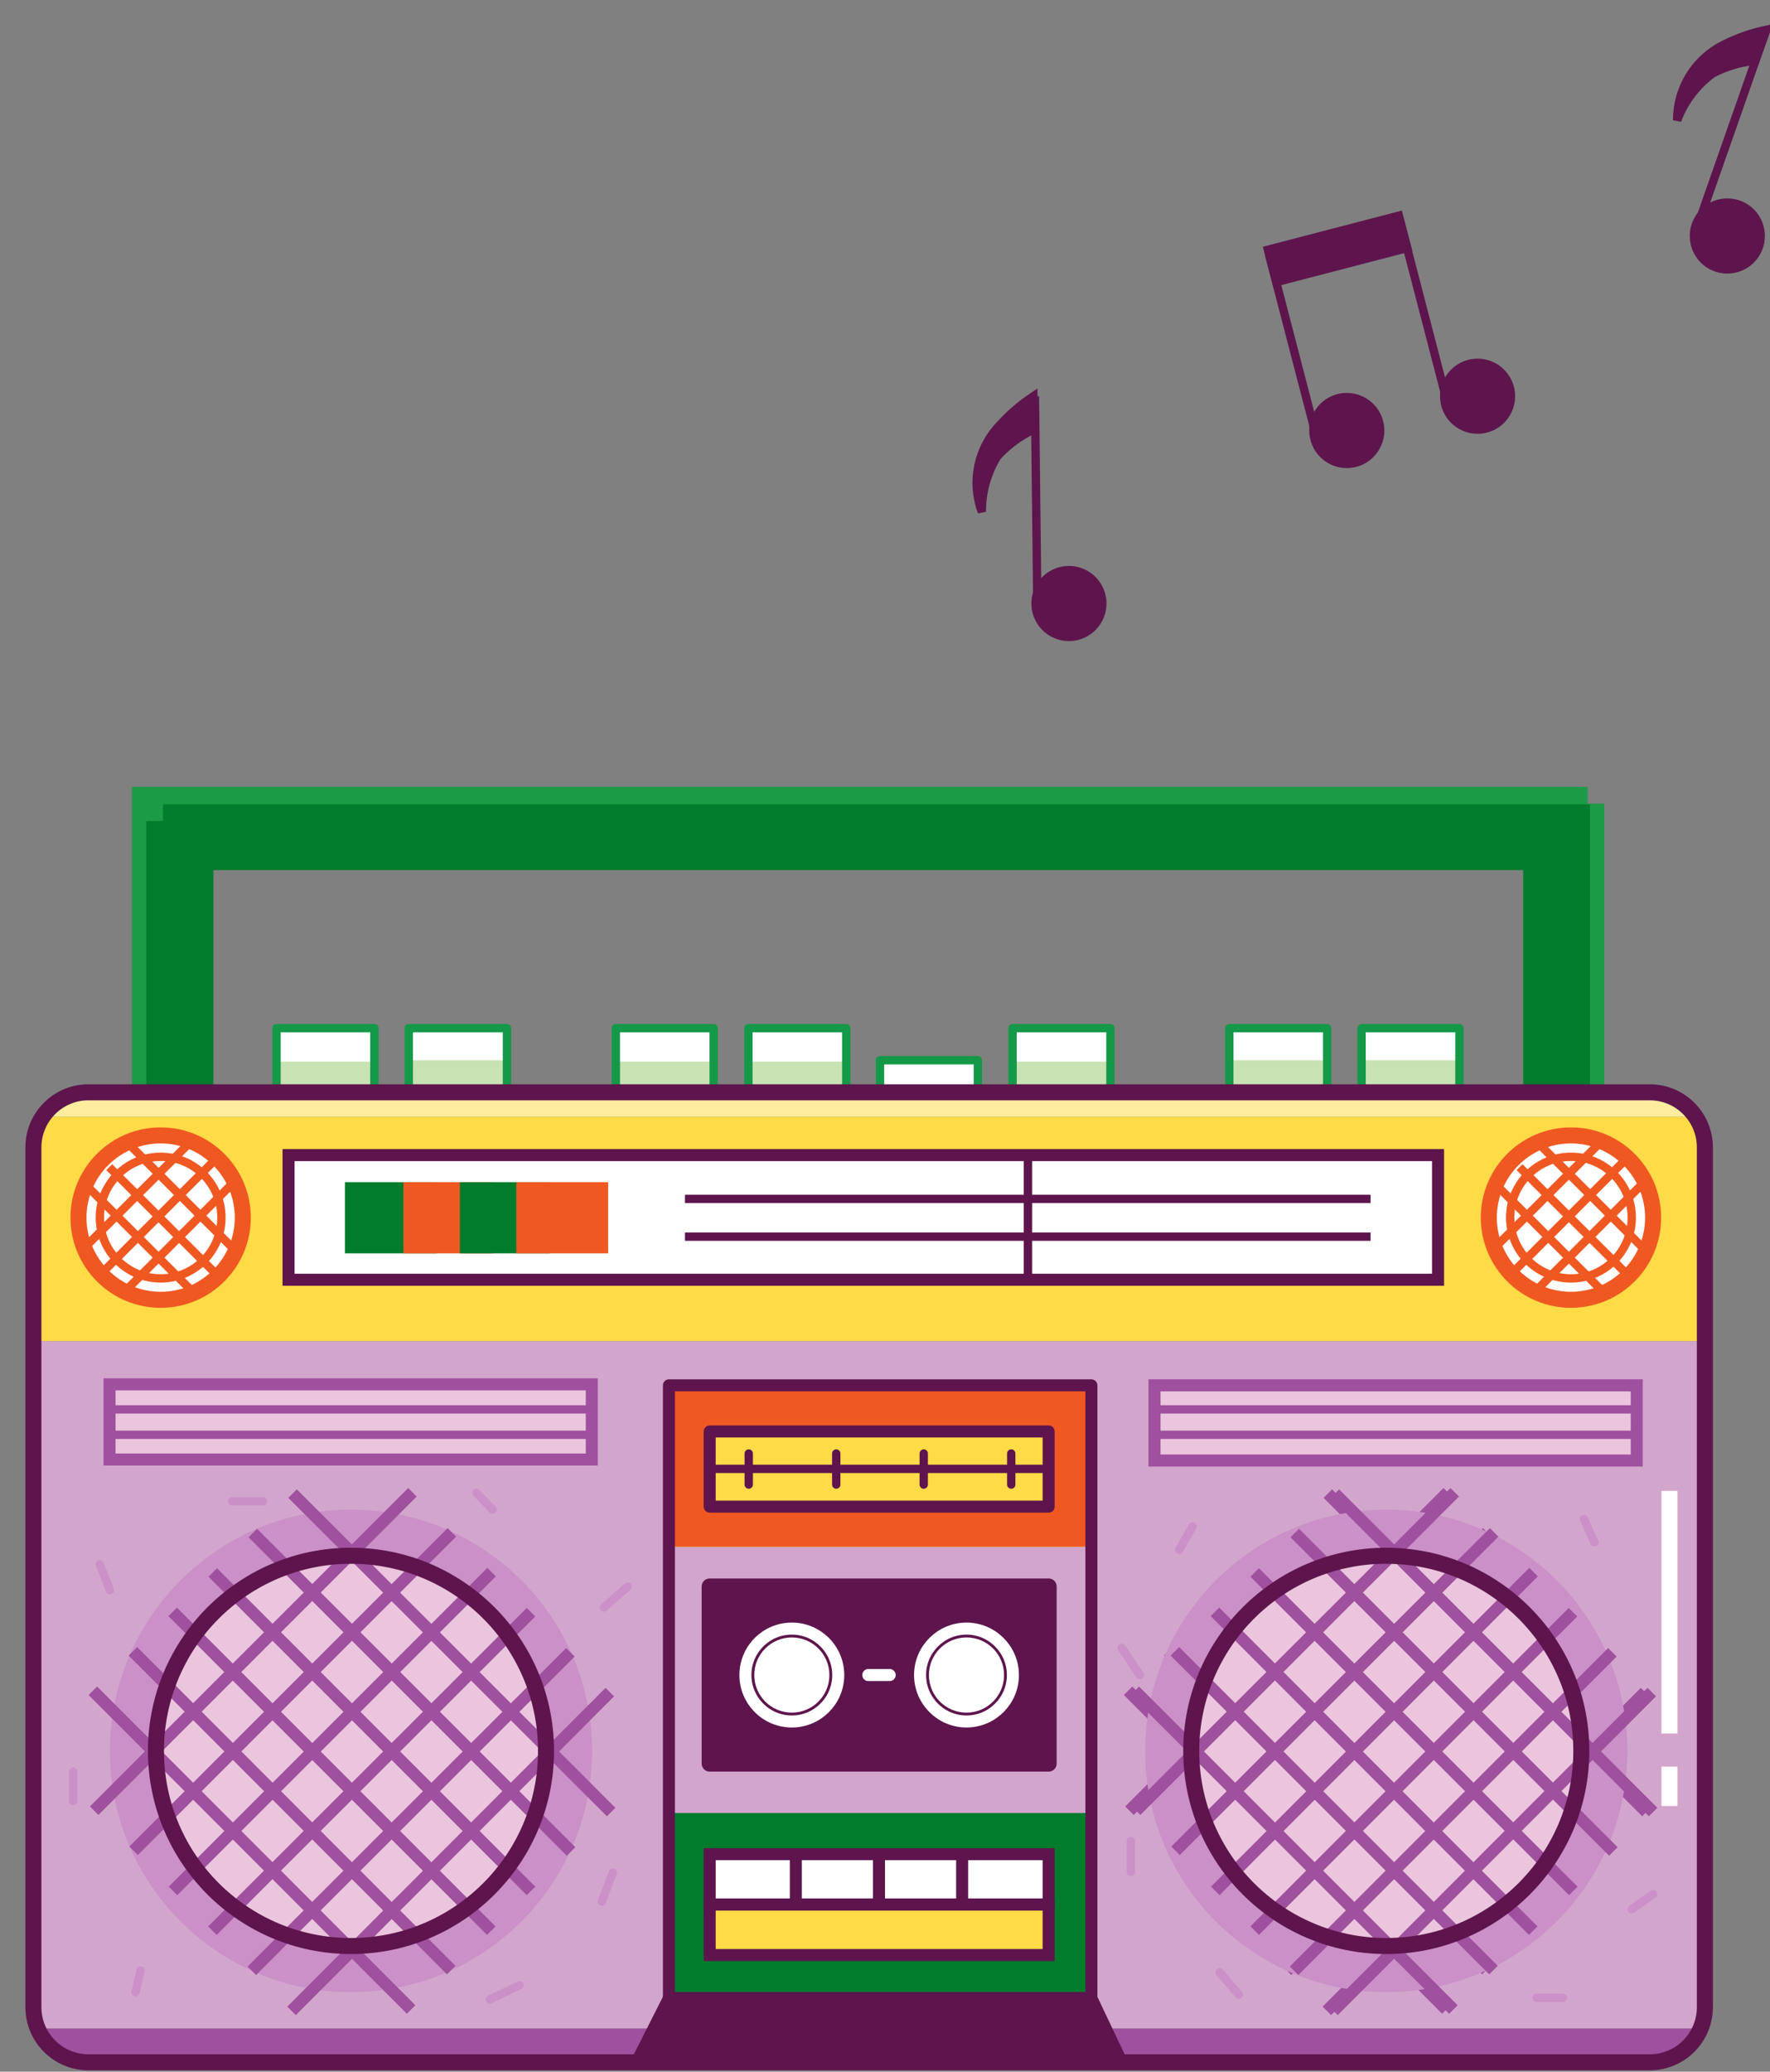 <svg version="1.1" width="106" height="124" viewBox="-1 -1 106 124" xmlns="http://www.w3.org/2000/svg" xmlns:xlink="http://www.w3.org/1999/xlink">
  <rect x="-1" y="-1" width="106" height="124" fill="#808080" stroke="none"/>
  <!-- Exported by Scratch - http://scratch.mit.edu/ -->
  <g id="ID0.4767421088181436" transform="matrix(1, 0, 0, 1, 0.5, -0.25)">
    <g id="Page-1">
      <g id="MediaLab_Sprites_Room_Radio-02">
        <g id="MediaLab_Sprites_Room_Radio-01">
          <g id="Handle">
            <path id="Shape" fill="#1C9B47" stroke="#1C9B47" stroke-width="2" d="M 87.080 0.100 L 0.900 0.100 L 0.900 17.380 L 1.760 17.380 L 1.760 1.140 L 86.220 1.140 L 86.220 17.380 L 87.080 17.380 L 87.080 0.100 " transform="matrix(1, 0, 0, 1, 6.5, 47.25)"/>
            <path id="Shape" fill="#007C2C" stroke="#007C2C" stroke-width="2" d="M 1.760 1.140 L 1.760 17.380 L 3.780 17.380 L 3.780 3.080 L 84.220 3.080 L 84.220 17.380 L 86.220 17.380 L 86.220 1.140 L 1.760 1.140 " transform="matrix(1, 0, 0, 1, 6.5, 47.25)"/>
          </g>
          <g id="Background-Colors">
            <path id="Shape" fill="#FFDB48" stroke="none" stroke-width="1" d="M 2.460 2.840 C 2.090 3.382 1.895 4.024 1.900 4.680 L 1.900 16.280 L 102.100 16.280 L 102.100 4.680 C 102.105 4.024 101.910 3.382 101.540 2.840 L 2.460 2.840 Z " transform="matrix(1, 0, 0, 1, -1.5, 63.25)"/>
            <path id="Shape" fill="#FFED9F" stroke="none" stroke-width="1" d="M 98.800 1.380 L 5.200 1.380 C 4.102 1.387 3.078 1.933 2.460 2.840 L 101.540 2.840 C 100.922 1.933 99.898 1.387 98.800 1.380 Z " transform="matrix(1, 0, 0, 1, -1.5, 63.25)"/>
            <path id="Shape" fill="#D2A6CC" stroke="none" stroke-width="1" d="M 102.100 56.140 L 102.100 16.280 L 2 16.280 L 2 56.140 C 2.003 56.579 2.091 57.014 2.260 57.420 L 101.840 57.420 C 102.009 57.014 102.097 56.579 102.100 56.140 Z " transform="matrix(1, 0, 0, 1, -1.5, 63.25)"/>
            <path id="Shape" fill="#9F509E" stroke="none" stroke-width="1" d="M 2.160 57.420 C 2.685 58.632 3.879 59.417 5.200 59.420 L 98.800 59.420 C 100.121 59.417 101.315 58.632 101.840 57.420 L 2.160 57.420 Z " transform="matrix(1, 0, 0, 1, -1.5, 63.25)"/>
            <path id="Shape" fill="none" stroke="#CA90C7" stroke-width="0.5" stroke-linecap="round" stroke-linejoin="round" d="M 5.980 29.640 L 6.580 31.180 " transform="matrix(1, 0, 0, 1, -1.5, 63.25)"/>
            <path id="Shape" fill="none" stroke="#CA90C7" stroke-width="0.5" stroke-linecap="round" stroke-linejoin="round" d="M 37.600 30.960 L 36.160 32.220 " transform="matrix(1, 0, 0, 1, -1.5, 63.25)"/>
            <path id="Shape" fill="none" stroke="#CA90C7" stroke-width="0.5" stroke-linecap="round" stroke-linejoin="round" d="M 28.540 25.360 L 29.500 26.360 " transform="matrix(1, 0, 0, 1, -1.5, 63.25)"/>
            <path id="Shape" fill="none" stroke="#CA90C7" stroke-width="0.5" stroke-linecap="round" stroke-linejoin="round" d="M 31.120 54.820 L 29.340 55.680 " transform="matrix(1, 0, 0, 1, -1.5, 63.25)"/>
            <path id="Shape" fill="none" stroke="#CA90C7" stroke-width="0.5" stroke-linecap="round" stroke-linejoin="round" d="M 8.120 55.240 L 8.420 53.940 " transform="matrix(1, 0, 0, 1, -1.5, 63.25)"/>
            <path id="Shape" fill="none" stroke="#CA90C7" stroke-width="0.5" stroke-linecap="round" stroke-linejoin="round" d="M 4.380 43.800 L 4.380 42.040 " transform="matrix(1, 0, 0, 1, -1.5, 63.25)"/>
            <path id="Shape" fill="none" stroke="#CA90C7" stroke-width="0.5" stroke-linecap="round" stroke-linejoin="round" d="M 36.700 48.080 L 36.040 49.820 " transform="matrix(1, 0, 0, 1, -1.5, 63.25)"/>
            <path id="Shape" fill="none" stroke="#CA90C7" stroke-width="0.5" stroke-linecap="round" stroke-linejoin="round" d="M 70.620 28.760 L 71.420 27.360 " transform="matrix(1, 0, 0, 1, -1.5, 63.25)"/>
            <path id="Shape" fill="none" stroke="#CA90C7" stroke-width="0.5" stroke-linecap="round" stroke-linejoin="round" d="M 94.860 26.920 L 95.480 28.320 " transform="matrix(1, 0, 0, 1, -1.5, 63.25)"/>
            <path id="Shape" fill="none" stroke="#CA90C7" stroke-width="0.5" stroke-linecap="round" stroke-linejoin="round" d="M 99 49.380 L 97.720 50.280 " transform="matrix(1, 0, 0, 1, -1.5, 63.25)"/>
            <path id="Shape" fill="none" stroke="#CA90C7" stroke-width="0.5" stroke-linecap="round" stroke-linejoin="round" d="M 92.020 55.580 L 93.600 55.580 " transform="matrix(1, 0, 0, 1, -1.5, 63.25)"/>
            <path id="Shape" fill="none" stroke="#CA90C7" stroke-width="0.5" stroke-linecap="round" stroke-linejoin="round" d="M 74.200 55.400 L 73.040 54.060 " transform="matrix(1, 0, 0, 1, -1.5, 63.25)"/>
            <path id="Shape" fill="none" stroke="#CA90C7" stroke-width="0.5" stroke-linecap="round" stroke-linejoin="round" d="M 67.720 46.200 L 67.720 48.040 " transform="matrix(1, 0, 0, 1, -1.5, 63.25)"/>
            <path id="Shape" fill="none" stroke="#CA90C7" stroke-width="0.5" stroke-linecap="round" stroke-linejoin="round" d="M 67.180 34.640 L 68.260 36.260 " transform="matrix(1, 0, 0, 1, -1.5, 63.25)"/>
            <path id="Shape" fill="none" stroke="#CA90C7" stroke-width="0.5" stroke-linecap="round" stroke-linejoin="round" d="M 13.900 25.860 L 15.760 25.860 " transform="matrix(1, 0, 0, 1, -1.5, 63.25)"/>
          </g>
          <g id="Top-Buttons">
            <path id="Rectangle-path" fill="#C9E2B3" stroke="none" stroke-width="1" d="M 0.560 3.460 L 6.420 3.460 L 6.420 5.460 L 0.560 5.460 L 0.560 3.460 Z " transform="matrix(1, 0, 0, 1, 14.5, 59.25)"/>
            <path id="Rectangle-path" fill="#FFFFFF" stroke="none" stroke-width="1" d="M 0.560 1.540 L 6.420 1.540 L 6.420 3.540 L 0.560 3.540 L 0.560 1.540 Z " transform="matrix(1, 0, 0, 1, 14.5, 59.25)"/>
            <path id="Rectangle-path" fill="#FFFFFF" stroke="none" stroke-width="1" d="M 8.500 1.540 L 14.360 1.540 L 14.360 3.540 L 8.500 3.540 L 8.500 1.540 Z " transform="matrix(1, 0, 0, 1, 14.5, 59.25)"/>
            <path id="Rectangle-path" fill="#C9E2B3" stroke="none" stroke-width="1" d="M 8.500 3.460 L 14.360 3.460 L 14.360 5.460 L 8.500 5.460 L 8.500 3.460 Z " transform="matrix(1, 0, 0, 1, 14.5, 59.25)"/>
            <path id="Rectangle-path" fill="#C9E2B3" stroke="none" stroke-width="1" d="M 20.880 3.460 L 26.740 3.460 L 26.740 5.460 L 20.880 5.460 L 20.880 3.460 Z " transform="matrix(1, 0, 0, 1, 14.5, 59.25)"/>
            <path id="Rectangle-path" fill="#FFFFFF" stroke="none" stroke-width="1" d="M 20.880 1.540 L 26.740 1.540 L 26.740 3.540 L 20.880 3.540 L 20.880 1.540 Z " transform="matrix(1, 0, 0, 1, 14.5, 59.25)"/>
            <path id="Rectangle-path" fill="#C9E2B3" stroke="none" stroke-width="1" d="M 28.820 3.460 L 34.680 3.460 L 34.680 5.460 L 28.820 5.460 L 28.820 3.460 Z " transform="matrix(1, 0, 0, 1, 14.5, 59.25)"/>
            <path id="Rectangle-path" fill="#FFFFFF" stroke="none" stroke-width="1" d="M 28.820 1.540 L 34.680 1.540 L 34.680 3.540 L 28.820 3.540 L 28.820 1.540 Z " transform="matrix(1, 0, 0, 1, 14.5, 59.25)"/>
            <path id="Rectangle-path" fill="#FFFFFF" stroke="none" stroke-width="1" d="M 36.700 3.460 L 42.560 3.460 L 42.560 5.460 L 36.700 5.460 L 36.700 3.460 Z " transform="matrix(1, 0, 0, 1, 14.5, 59.25)"/>
            <path id="Rectangle-path" fill="#C9E2B3" stroke="none" stroke-width="1" d="M 44.640 3.460 L 50.500 3.460 L 50.500 5.460 L 44.640 5.460 L 44.640 3.460 Z " transform="matrix(1, 0, 0, 1, 14.5, 59.25)"/>
            <path id="Rectangle-path" fill="#FFFFFF" stroke="none" stroke-width="1" d="M 44.640 1.540 L 50.500 1.540 L 50.500 3.540 L 44.640 3.540 L 44.640 1.540 Z " transform="matrix(1, 0, 0, 1, 14.5, 59.25)"/>
            <path id="Rectangle-path" fill="#FFFFFF" stroke="none" stroke-width="1" d="M 57.620 1.540 L 63.480 1.540 L 63.480 3.540 L 57.620 3.540 L 57.620 1.540 Z " transform="matrix(1, 0, 0, 1, 14.5, 59.25)"/>
            <path id="Rectangle-path" fill="#C9E2B3" stroke="none" stroke-width="1" d="M 57.620 3.460 L 63.480 3.460 L 63.480 5.460 L 57.620 5.460 L 57.620 3.460 Z " transform="matrix(1, 0, 0, 1, 14.5, 59.25)"/>
            <path id="Rectangle-path" fill="#FFFFFF" stroke="none" stroke-width="1" d="M 65.540 1.540 L 71.400 1.540 L 71.400 3.540 L 65.540 3.540 L 65.540 1.540 Z " transform="matrix(1, 0, 0, 1, 14.5, 59.25)"/>
            <path id="Rectangle-path" fill="#C9E2B3" stroke="none" stroke-width="1" d="M 65.540 3.460 L 71.400 3.460 L 71.400 5.460 L 65.540 5.460 L 65.540 3.460 Z " transform="matrix(1, 0, 0, 1, 14.5, 59.25)"/>
            <path id="Shape" fill="none" stroke="#149948" stroke-width="0.5" stroke-linecap="round" stroke-linejoin="round" d="M 0.560 3.460 L 0.560 5.380 L 6.420 5.380 L 6.420 3.460 L 6.420 1.540 L 0.560 1.540 L 0.560 3.460 " transform="matrix(1, 0, 0, 1, 14.5, 59.25)"/>
            <path id="Shape" fill="none" stroke="#149948" stroke-width="0.5" stroke-linecap="round" stroke-linejoin="round" d="M 8.480 3.460 L 8.480 5.380 L 14.360 5.380 L 14.360 3.460 L 14.360 1.540 L 8.480 1.540 L 8.480 3.460 " transform="matrix(1, 0, 0, 1, 14.5, 59.25)"/>
            <path id="Shape" fill="none" stroke="#149948" stroke-width="0.5" stroke-linecap="round" stroke-linejoin="round" d="M 20.880 3.460 L 20.880 5.380 L 26.740 5.380 L 26.740 3.460 L 26.740 1.540 L 20.880 1.540 L 20.880 3.460 " transform="matrix(1, 0, 0, 1, 14.5, 59.25)"/>
            <path id="Shape" fill="none" stroke="#149948" stroke-width="0.5" stroke-linecap="round" stroke-linejoin="round" d="M 28.820 3.460 L 28.820 5.380 L 34.680 5.380 L 34.680 3.460 L 34.680 1.540 L 28.820 1.540 L 28.820 3.460 " transform="matrix(1, 0, 0, 1, 14.5, 59.25)"/>
            <path id="Rectangle-path" fill="none" stroke="#149948" stroke-width="0.5" stroke-linecap="round" stroke-linejoin="round" d="M 36.700 3.460 L 42.560 3.460 L 42.560 5.460 L 36.700 5.460 L 36.700 3.460 Z " transform="matrix(1, 0, 0, 1, 14.5, 59.25)"/>
            <path id="Shape" fill="none" stroke="#149948" stroke-width="0.5" stroke-linecap="round" stroke-linejoin="round" d="M 44.640 3.460 L 44.640 5.380 L 50.500 5.380 L 50.500 3.460 L 50.500 1.540 L 44.640 1.540 L 44.640 3.460 " transform="matrix(1, 0, 0, 1, 14.5, 59.25)"/>
            <path id="Shape" fill="none" stroke="#149948" stroke-width="0.5" stroke-linecap="round" stroke-linejoin="round" d="M 57.620 3.460 L 57.620 5.380 L 63.480 5.380 L 63.480 3.460 L 63.480 1.540 L 57.620 1.540 L 57.620 3.460 " transform="matrix(1, 0, 0, 1, 14.5, 59.25)"/>
            <path id="Shape" fill="none" stroke="#149948" stroke-width="0.5" stroke-linecap="round" stroke-linejoin="round" d="M 65.540 1.540 L 65.540 3.460 L 65.540 5.380 L 71.400 5.380 L 71.400 3.460 L 71.400 1.540 L 65.540 1.540 " transform="matrix(1, 0, 0, 1, 14.5, 59.25)"/>
          </g>
          <g id="White-Panel">
            <path id="Rectangle-path" fill="#FFFFFF" stroke="#5E154D" stroke-width="0.72" d="M 1.280 1.140 L 70.120 1.140 L 70.120 8.600 L 1.280 8.600 L 1.280 1.140 Z " transform="matrix(1, 0, 0, 1, 14.5, 67.25)"/>
            <path id="Shape" fill="none" stroke="#5E154D" stroke-width="0.5" d="M 25.020 3.760 L 66.080 3.760 " transform="matrix(1, 0, 0, 1, 14.5, 67.25)"/>
            <path id="Shape" fill="none" stroke="#5E154D" stroke-width="0.5" d="M 25.020 6.020 L 66.080 6.020 " transform="matrix(1, 0, 0, 1, 14.5, 67.25)"/>
            <path id="Shape" fill="none" stroke="#5E154D" stroke-width="0.5" d="M 45.560 1.140 L 45.560 8.620 " transform="matrix(1, 0, 0, 1, 14.5, 67.25)"/>
            <g id="Group-2">
              <path id="Rectangle-path" fill="#007C2C" stroke="#007C2C" stroke-width="2" d="M 1.660 1.760 L 5.160 1.760 L 5.160 4.020 L 1.660 4.020 L 1.660 1.760 Z " transform="matrix(1, 0, 0, 1, 18.5, 69.25)"/>
              <path id="Rectangle-path" fill="#F05822" stroke="#F05822" stroke-width="2" d="M 5.160 1.760 L 8.540 1.760 L 8.540 4.020 L 5.160 4.020 L 5.160 1.760 Z " transform="matrix(1, 0, 0, 1, 18.5, 69.25)"/>
              <path id="Rectangle-path" fill="#007C2C" stroke="#007C2C" stroke-width="2" d="M 8.540 1.760 L 11.920 1.760 L 11.920 4.020 L 8.540 4.020 L 8.540 1.760 Z " transform="matrix(1, 0, 0, 1, 18.5, 69.25)"/>
              <path id="Rectangle-path" fill="#F05822" stroke="#F05822" stroke-width="2" d="M 11.920 1.760 L 15.420 1.760 L 15.420 4.020 L 11.920 4.020 L 11.920 1.760 Z " transform="matrix(1, 0, 0, 1, 18.5, 69.25)"/>
            </g>
          </g>
          <g id="Left-Orange-Speaker">
            <path id="Oval" fill="#FFFFFF" stroke="#F05822" stroke-width="0.96" d="M 5.620 1.960 C 6.977 1.960 8.207 2.511 9.098 3.402 C 9.989 4.293 10.540 5.523 10.540 6.880 C 10.540 8.237 9.989 9.467 9.098 10.358 C 8.207 11.249 6.977 11.800 5.620 11.800 C 4.263 11.800 3.033 11.249 2.142 10.358 C 1.251 9.467 0.700 8.237 0.700 6.880 C 0.700 5.523 1.251 4.293 2.142 3.402 C 3.033 2.511 4.263 1.960 5.620 1.960 Z " transform="matrix(1, 0, 0, 1, 2.5, 65.25)"/>
            <path id="Shape" fill="none" stroke="#F05822" stroke-width="0.5" d="M 1.060 8.680 L 7.420 2.340 " transform="matrix(1, 0, 0, 1, 2.5, 65.25)"/>
            <path id="Shape" fill="none" stroke="#F05822" stroke-width="0.5" d="M 2.340 9.960 L 8.680 3.620 " transform="matrix(1, 0, 0, 1, 2.5, 65.25)"/>
            <path id="Shape" fill="none" stroke="#F05822" stroke-width="0.5" d="M 3.580 11.200 L 9.920 4.840 " transform="matrix(1, 0, 0, 1, 2.5, 65.25)"/>
            <path id="Shape" fill="none" stroke="#F05822" stroke-width="0.5" d="M 10.160 8.920 L 3.820 2.580 " transform="matrix(1, 0, 0, 1, 2.5, 65.25)"/>
            <path id="Shape" fill="none" stroke="#F05822" stroke-width="0.5" d="M 8.880 10.200 L 2.540 3.860 " transform="matrix(1, 0, 0, 1, 2.5, 65.25)"/>
            <path id="Shape" fill="none" stroke="#F05822" stroke-width="0.5" d="M 7.660 11.440 L 1.300 5.080 " transform="matrix(1, 0, 0, 1, 2.5, 65.25)"/>
            <path id="Oval" fill="none" stroke="#F05822" stroke-width="0.5" d="M 5.620 3.240 C 6.624 3.240 7.534 3.648 8.193 4.307 C 8.852 4.966 9.260 5.876 9.260 6.880 C 9.260 7.884 8.852 8.794 8.193 9.453 C 7.534 10.112 6.624 10.520 5.620 10.520 C 4.616 10.520 3.706 10.112 3.047 9.453 C 2.388 8.794 1.980 7.884 1.980 6.880 C 1.980 5.876 2.388 4.966 3.047 4.307 C 3.706 3.648 4.616 3.240 5.620 3.240 Z " transform="matrix(1, 0, 0, 1, 2.5, 65.25)"/>
          </g>
          <g id="Right-orange-speaker">
            <path id="Oval" fill="#FFFFFF" stroke="#F05822" stroke-width="0.96" d="M 6.080 1.960 C 7.437 1.960 8.667 2.511 9.558 3.402 C 10.449 4.293 11 5.523 11 6.880 C 11 8.237 10.449 9.467 9.558 10.358 C 8.667 11.249 7.437 11.800 6.080 11.800 C 4.723 11.800 3.493 11.249 2.602 10.358 C 1.711 9.467 1.160 8.237 1.160 6.880 C 1.160 5.523 1.711 4.293 2.602 3.402 C 3.493 2.511 4.723 1.960 6.080 1.960 Z " transform="matrix(1, 0, 0, 1, 86.5, 65.25)"/>
            <path id="Oval" fill="none" stroke="#F05822" stroke-width="0.5" d="M 6.080 3.240 C 7.084 3.240 7.994 3.648 8.653 4.307 C 9.312 4.966 9.720 5.876 9.720 6.880 C 9.720 7.884 9.312 8.794 8.653 9.453 C 7.994 10.112 7.084 10.520 6.080 10.520 C 5.076 10.520 4.166 10.112 3.507 9.453 C 2.848 8.794 2.440 7.884 2.440 6.880 C 2.440 5.876 2.848 4.966 3.507 4.307 C 4.166 3.648 5.076 3.240 6.080 3.240 Z " transform="matrix(1, 0, 0, 1, 86.5, 65.25)"/>
            <path id="Shape" fill="none" stroke="#F05822" stroke-width="0.5" d="M 1.520 8.680 L 7.880 2.340 " transform="matrix(1, 0, 0, 1, 86.5, 65.25)"/>
            <path id="Shape" fill="none" stroke="#F05822" stroke-width="0.5" d="M 2.800 9.960 L 9.140 3.620 " transform="matrix(1, 0, 0, 1, 86.5, 65.25)"/>
            <path id="Shape" fill="none" stroke="#F05822" stroke-width="0.5" d="M 4.040 11.200 L 10.380 4.840 " transform="matrix(1, 0, 0, 1, 86.5, 65.25)"/>
            <path id="Shape" fill="none" stroke="#F05822" stroke-width="0.5" d="M 10.620 8.920 L 4.280 2.580 " transform="matrix(1, 0, 0, 1, 86.5, 65.25)"/>
            <path id="Shape" fill="none" stroke="#F05822" stroke-width="0.5" d="M 9.360 10.200 L 3 3.860 " transform="matrix(1, 0, 0, 1, 86.5, 65.25)"/>
            <path id="Shape" fill="none" stroke="#F05822" stroke-width="0.5" d="M 8.120 11.440 L 1.760 5.080 " transform="matrix(1, 0, 0, 1, 86.5, 65.25)"/>
          </g>
          <g id="Left-Speaker">
            <path id="Oval" fill="#CA90C7" stroke="none" stroke-width="1" d="M 17.020 2.360 C 21.004 2.360 24.614 3.978 27.228 6.592 C 29.842 9.206 31.460 12.816 31.460 16.800 C 31.460 20.784 29.842 24.394 27.228 27.008 C 24.614 29.622 21.004 31.240 17.020 31.240 C 13.036 31.240 9.426 29.622 6.812 27.008 C 4.198 24.394 2.580 20.784 2.580 16.800 C 2.580 12.816 4.198 9.206 6.812 6.592 C 9.426 3.978 13.036 2.360 17.020 2.360 Z " transform="matrix(1, 0, 0, 1, 2.5, 87.25)"/>
            <path id="Oval" fill="#EAC5DD" stroke="#EAC5DD" stroke-width="0.5" stroke-linecap="round" stroke-linejoin="round" d="M 17.020 5.120 C 20.242 5.120 23.162 6.429 25.277 8.543 C 27.391 10.658 28.700 13.578 28.700 16.800 C 28.700 20.022 27.391 22.942 25.277 25.057 C 23.162 27.171 20.242 28.480 17.020 28.480 C 13.798 28.480 10.878 27.171 8.763 25.057 C 6.649 22.942 5.340 20.022 5.340 16.800 C 5.340 13.578 6.649 10.658 8.763 8.543 C 10.878 6.429 13.798 5.120 17.020 5.120 Z " transform="matrix(1, 0, 0, 1, 2.5, 87.25)"/>
            <g id="Group">
              <path id="Shape" fill="none" stroke="#9F509E" stroke-width="0.72" d="M 1.640 20.380 L 20.700 1.320 " transform="matrix(1, 0, 0, 1, 2.5, 87.25)"/>
              <path id="Shape" fill="none" stroke="#9F509E" stroke-width="0.72" d="M 4 22.780 L 23.060 3.720 " transform="matrix(1, 0, 0, 1, 2.5, 87.25)"/>
              <path id="Shape" fill="none" stroke="#9F509E" stroke-width="0.72" d="M 6.360 25.180 L 25.440 6.100 " transform="matrix(1, 0, 0, 1, 2.5, 87.25)"/>
              <path id="Shape" fill="none" stroke="#9F509E" stroke-width="0.72" d="M 8.720 27.560 L 27.800 8.500 " transform="matrix(1, 0, 0, 1, 2.5, 87.25)"/>
              <path id="Shape" fill="none" stroke="#9F509E" stroke-width="0.72" d="M 11.080 29.960 L 30.160 10.900 " transform="matrix(1, 0, 0, 1, 2.5, 87.25)"/>
              <path id="Shape" fill="none" stroke="#9F509E" stroke-width="0.72" d="M 13.460 32.360 L 32.520 13.280 " transform="matrix(1, 0, 0, 1, 2.5, 87.25)"/>
              <path id="Shape" fill="none" stroke="#9F509E" stroke-width="0.72" d="M 20.620 32.280 L 1.560 13.200 " transform="matrix(1, 0, 0, 1, 2.5, 87.25)"/>
              <path id="Shape" fill="none" stroke="#9F509E" stroke-width="0.72" d="M 23.020 29.920 L 3.960 10.840 " transform="matrix(1, 0, 0, 1, 2.5, 87.25)"/>
              <path id="Shape" fill="none" stroke="#9F509E" stroke-width="0.72" d="M 25.420 27.560 L 6.340 8.480 " transform="matrix(1, 0, 0, 1, 2.5, 87.25)"/>
              <path id="Shape" fill="none" stroke="#9F509E" stroke-width="0.72" d="M 27.800 25.180 L 8.740 6.120 " transform="matrix(1, 0, 0, 1, 2.5, 87.25)"/>
              <path id="Shape" fill="none" stroke="#9F509E" stroke-width="0.72" d="M 30.200 22.820 L 11.140 3.760 " transform="matrix(1, 0, 0, 1, 2.5, 87.25)"/>
              <path id="Shape" fill="none" stroke="#9F509E" stroke-width="0.72" d="M 32.600 20.460 L 13.520 1.400 " transform="matrix(1, 0, 0, 1, 2.5, 87.25)"/>
            </g>
            <path id="Oval" fill="none" stroke="#5E154D" stroke-width="0.96" stroke-linecap="round" stroke-linejoin="round" d="M 17.020 5.120 C 20.242 5.120 23.162 6.429 25.277 8.543 C 27.391 10.658 28.700 13.578 28.700 16.800 C 28.700 20.022 27.391 22.942 25.277 25.057 C 23.162 27.171 20.242 28.480 17.020 28.480 C 13.798 28.480 10.878 27.171 8.763 25.057 C 6.649 22.942 5.340 20.022 5.340 16.800 C 5.340 13.578 6.649 10.658 8.763 8.543 C 10.878 6.429 13.798 5.120 17.020 5.120 Z " transform="matrix(1, 0, 0, 1, 2.5, 87.25)"/>
          </g>
          <g id="Left-Speaker">
            <g id="Group">
              <path id="Shape" fill="none" stroke="#9F509E" stroke-width="0.72" d="M 1.640 20.380 L 20.700 1.320 " transform="matrix(1, 0, 0, 1, 64.5, 87.25)"/>
              <path id="Shape" fill="none" stroke="#9F509E" stroke-width="0.72" d="M 4 22.780 L 23.060 3.720 " transform="matrix(1, 0, 0, 1, 64.5, 87.25)"/>
              <path id="Shape" fill="none" stroke="#9F509E" stroke-width="0.72" d="M 6.360 25.180 L 25.440 6.100 " transform="matrix(1, 0, 0, 1, 64.5, 87.25)"/>
              <path id="Shape" fill="none" stroke="#9F509E" stroke-width="0.72" d="M 8.720 27.560 L 27.800 8.500 " transform="matrix(1, 0, 0, 1, 64.5, 87.25)"/>
              <path id="Shape" fill="none" stroke="#9F509E" stroke-width="0.72" d="M 11.080 29.960 L 30.160 10.900 " transform="matrix(1, 0, 0, 1, 64.5, 87.25)"/>
              <path id="Shape" fill="none" stroke="#9F509E" stroke-width="0.72" d="M 13.460 32.360 L 32.520 13.280 " transform="matrix(1, 0, 0, 1, 64.5, 87.25)"/>
              <path id="Shape" fill="none" stroke="#9F509E" stroke-width="0.72" d="M 20.620 32.280 L 1.560 13.200 " transform="matrix(1, 0, 0, 1, 64.5, 87.25)"/>
              <path id="Shape" fill="none" stroke="#9F509E" stroke-width="0.72" d="M 23.020 29.920 L 3.960 10.840 " transform="matrix(1, 0, 0, 1, 64.5, 87.25)"/>
              <path id="Shape" fill="none" stroke="#9F509E" stroke-width="0.72" d="M 25.420 27.560 L 6.340 8.480 " transform="matrix(1, 0, 0, 1, 64.5, 87.25)"/>
              <path id="Shape" fill="none" stroke="#9F509E" stroke-width="0.72" d="M 27.800 25.180 L 8.740 6.120 " transform="matrix(1, 0, 0, 1, 64.5, 87.25)"/>
              <path id="Shape" fill="none" stroke="#9F509E" stroke-width="0.72" d="M 30.200 22.820 L 11.140 3.760 " transform="matrix(1, 0, 0, 1, 64.5, 87.25)"/>
              <path id="Shape" fill="none" stroke="#9F509E" stroke-width="0.72" d="M 32.600 20.460 L 13.520 1.400 " transform="matrix(1, 0, 0, 1, 64.5, 87.25)"/>
            </g>
            <path id="Oval" fill="#CA90C7" stroke="none" stroke-width="1" d="M 17.020 2.360 C 21.004 2.360 24.614 3.978 27.228 6.592 C 29.842 9.206 31.460 12.816 31.460 16.800 C 31.460 20.784 29.842 24.394 27.228 27.008 C 24.614 29.622 21.004 31.240 17.020 31.240 C 13.036 31.240 9.426 29.622 6.812 27.008 C 4.198 24.394 2.580 20.784 2.580 16.800 C 2.580 12.816 4.198 9.206 6.812 6.592 C 9.426 3.978 13.036 2.360 17.020 2.360 Z " transform="matrix(1, 0, 0, 1, 64.5, 87.25)"/>
            <path id="Oval" fill="#EAC5DD" stroke="#EAC5DD" stroke-width="0.5" stroke-linecap="round" stroke-linejoin="round" d="M 17.020 5.120 C 20.242 5.120 23.162 6.429 25.277 8.543 C 27.391 10.658 28.700 13.578 28.700 16.800 C 28.700 20.022 27.391 22.942 25.277 25.057 C 23.162 27.171 20.242 28.480 17.020 28.480 C 13.798 28.480 10.878 27.171 8.763 25.057 C 6.649 22.942 5.340 20.022 5.340 16.800 C 5.340 13.578 6.649 10.658 8.763 8.543 C 10.878 6.429 13.798 5.120 17.020 5.120 Z " transform="matrix(1, 0, 0, 1, 64.5, 87.25)"/>
            <g id="Group">
              <path id="Shape" fill="none" stroke="#9F509E" stroke-width="0.72" d="M 2.040 20.380 L 21.120 1.320 " transform="matrix(1, 0, 0, 1, 64.5, 87.25)"/>
              <path id="Shape" fill="none" stroke="#9F509E" stroke-width="0.72" d="M 4.400 22.780 L 23.480 3.720 " transform="matrix(1, 0, 0, 1, 64.5, 87.25)"/>
              <path id="Shape" fill="none" stroke="#9F509E" stroke-width="0.72" d="M 6.780 25.180 L 25.840 6.100 " transform="matrix(1, 0, 0, 1, 64.5, 87.25)"/>
              <path id="Shape" fill="none" stroke="#9F509E" stroke-width="0.72" d="M 9.140 27.560 L 28.200 8.500 " transform="matrix(1, 0, 0, 1, 64.5, 87.25)"/>
              <path id="Shape" fill="none" stroke="#9F509E" stroke-width="0.72" d="M 11.500 29.960 L 30.560 10.900 " transform="matrix(1, 0, 0, 1, 64.5, 87.25)"/>
              <path id="Shape" fill="none" stroke="#9F509E" stroke-width="0.72" d="M 13.860 32.360 L 32.920 13.280 " transform="matrix(1, 0, 0, 1, 64.5, 87.25)"/>
              <path id="Shape" fill="none" stroke="#9F509E" stroke-width="0.72" d="M 21.040 32.280 L 1.960 13.200 " transform="matrix(1, 0, 0, 1, 64.5, 87.25)"/>
              <path id="Shape" fill="none" stroke="#9F509E" stroke-width="0.72" d="M 23.440 29.920 L 4.360 10.840 " transform="matrix(1, 0, 0, 1, 64.5, 87.25)"/>
              <path id="Shape" fill="none" stroke="#9F509E" stroke-width="0.72" d="M 25.820 27.560 L 6.760 8.480 " transform="matrix(1, 0, 0, 1, 64.5, 87.25)"/>
              <path id="Shape" fill="none" stroke="#9F509E" stroke-width="0.72" d="M 28.220 25.180 L 9.140 6.120 " transform="matrix(1, 0, 0, 1, 64.5, 87.25)"/>
              <path id="Shape" fill="none" stroke="#9F509E" stroke-width="0.72" d="M 30.620 22.820 L 11.540 3.760 " transform="matrix(1, 0, 0, 1, 64.5, 87.25)"/>
              <path id="Shape" fill="none" stroke="#9F509E" stroke-width="0.72" d="M 33 20.460 L 13.940 1.400 " transform="matrix(1, 0, 0, 1, 64.5, 87.25)"/>
            </g>
            <path id="Oval" fill="none" stroke="#5E154D" stroke-width="0.96" stroke-linecap="round" stroke-linejoin="round" d="M 17.020 5.120 C 20.242 5.120 23.162 6.429 25.277 8.543 C 27.391 10.658 28.700 13.578 28.700 16.800 C 28.700 20.022 27.391 22.942 25.277 25.057 C 23.162 27.171 20.242 28.480 17.020 28.480 C 13.798 28.480 10.878 27.171 8.763 25.057 C 6.649 22.942 5.340 20.022 5.340 16.800 C 5.340 13.578 6.649 10.658 8.763 8.543 C 10.878 6.429 13.798 5.120 17.020 5.120 Z " transform="matrix(1, 0, 0, 1, 64.5, 87.25)"/>
          </g>
          <g id="Purple-Vents">
            <path id="Rectangle-path" fill="#EAC5DD" stroke="#EAC5DD" stroke-width="0.5" d="M 0.560 0.860 L 29.440 0.860 L 29.440 5.360 L 0.560 5.360 L 0.560 0.860 Z " transform="matrix(1, 0, 0, 1, 4.5, 81.25)"/>
            <path id="Rectangle-path" fill="#EAC5DD" stroke="#EC2777" stroke-width="0.5" d="M 63.140 0.860 L 92.020 0.860 L 92.020 5.360 L 63.140 5.360 L 63.140 0.860 Z " transform="matrix(1, 0, 0, 1, 4.5, 81.25)"/>
            <path id="Rectangle-path" fill="none" stroke="#9F509E" stroke-width="0.72" d="M 63.140 0.920 L 92.020 0.920 L 92.020 5.420 L 63.140 5.420 L 63.140 0.920 Z " transform="matrix(1, 0, 0, 1, 4.5, 81.25)"/>
            <path id="Shape" fill="none" stroke="#9F509E" stroke-width="0.5" d="M 0.560 2.360 L 29.440 2.360 " transform="matrix(1, 0, 0, 1, 4.5, 81.25)"/>
            <path id="Shape" fill="none" stroke="#9F509E" stroke-width="0.5" d="M 0.580 3.880 L 29.440 3.880 " transform="matrix(1, 0, 0, 1, 4.5, 81.25)"/>
            <path id="Shape" fill="none" stroke="#9F509E" stroke-width="0.5" d="M 63.140 2.360 L 92.020 2.360 " transform="matrix(1, 0, 0, 1, 4.5, 81.25)"/>
            <path id="Shape" fill="none" stroke="#9F509E" stroke-width="0.5" d="M 63.140 3.880 L 92.020 3.880 " transform="matrix(1, 0, 0, 1, 4.5, 81.25)"/>
            <path id="Rectangle-path" fill="none" stroke="#9F509E" stroke-width="0.72" d="M 0.560 0.860 L 29.440 0.860 L 29.440 5.360 L 0.560 5.360 L 0.560 0.860 Z " transform="matrix(1, 0, 0, 1, 4.5, 81.25)"/>
          </g>
          <g id="Center-Panel">
            <path id="Rectangle-path" fill="#5E154D" stroke="#5E154D" stroke-width="0.96" stroke-linecap="round" stroke-linejoin="round" d="M 4.500 12.960 L 24.800 12.960 L 24.800 23.560 L 4.500 23.560 L 4.500 12.960 Z " transform="matrix(1, 0, 0, 1, 36.5, 81.25)"/>
            <path id="Rectangle-path" fill="#FFDB48" stroke="none" stroke-width="1" d="M 2.060 0.920 L 27.360 0.920 L 27.360 10.580 L 2.060 10.580 L 2.060 0.920 Z " transform="matrix(1, 0, 0, 1, 36.5, 81.25)"/>
            <path id="Rectangle-path" fill="#007C2C" stroke="none" stroke-width="1" d="M 2.060 26.520 L 27.360 26.520 L 27.360 37.580 L 2.060 37.580 L 2.060 26.520 Z " transform="matrix(1, 0, 0, 1, 36.5, 81.25)"/>
            <path id="Rectangle-path" fill="none" stroke="none" stroke-width="1" d="M 2.060 10.580 L 27.360 10.580 L 27.360 26.540 L 2.060 26.540 L 2.060 10.580 Z " transform="matrix(1, 0, 0, 1, 36.5, 81.25)"/>
            <path id="Shape" fill="#5E154D" stroke="#5E154D" stroke-width="0.72" stroke-linecap="round" stroke-linejoin="round" d="M 29.180 41.440 L 0.120 41.440 L 2.060 37.600 L 27.360 37.600 L 29.180 41.440 " transform="matrix(1, 0, 0, 1, 36.5, 81.25)"/>
            <path id="Rectangle-path" fill="#F05822" stroke="none" stroke-width="1" d="M 2.060 0.920 L 27.360 0.920 L 27.360 10.580 L 2.060 10.580 L 2.060 0.920 Z " transform="matrix(1, 0, 0, 1, 36.5, 81.25)"/>
            <path id="Shape" fill="none" stroke="#5E154D" stroke-width="0.72" stroke-linecap="round" stroke-linejoin="round" d="M 2.060 0.920 L 2.060 10.580 L 2.060 26.540 L 2.060 37.600 L 27.360 37.600 L 27.360 26.540 L 27.360 10.580 L 27.360 0.920 L 2.060 0.920 " transform="matrix(1, 0, 0, 1, 36.5, 81.25)"/>
            <path id="Rectangle-path" fill="#FFDB48" stroke="#5E154D" stroke-width="0.72" stroke-linecap="round" stroke-linejoin="round" d="M 4.500 3.680 L 24.800 3.680 L 24.800 8.180 L 4.500 8.180 L 4.500 3.680 Z " transform="matrix(1, 0, 0, 1, 36.5, 81.25)"/>
            <path id="Shape" fill="none" stroke="#5E154D" stroke-width="0.5" stroke-linecap="round" stroke-linejoin="round" d="M 6.840 5 L 6.840 6.860 " transform="matrix(1, 0, 0, 1, 36.5, 81.25)"/>
            <path id="Shape" fill="none" stroke="#5E154D" stroke-width="0.5" stroke-linecap="round" stroke-linejoin="round" d="M 12.080 5 L 12.080 6.860 " transform="matrix(1, 0, 0, 1, 36.5, 81.25)"/>
            <path id="Shape" fill="none" stroke="#5E154D" stroke-width="0.5" stroke-linecap="round" stroke-linejoin="round" d="M 17.320 5 L 17.320 6.860 " transform="matrix(1, 0, 0, 1, 36.5, 81.25)"/>
            <path id="Shape" fill="none" stroke="#5E154D" stroke-width="0.5" stroke-linecap="round" stroke-linejoin="round" d="M 22.560 5 L 22.560 6.860 " transform="matrix(1, 0, 0, 1, 36.5, 81.25)"/>
            <path id="Shape" fill="none" stroke="#5E154D" stroke-width="0.5" stroke-linecap="round" stroke-linejoin="round" d="M 4.500 5.920 L 24.800 5.920 " transform="matrix(1, 0, 0, 1, 36.5, 81.25)"/>
            <g id="Tape-Buttons">
              <path id="Rectangle-path" fill="#FFFFFF" stroke="#5E154D" stroke-width="0.72" d="M 0.500 0.980 L 20.800 0.980 L 20.800 4 L 0.500 4 L 0.500 0.980 Z " transform="matrix(1, 0, 0, 1, 40.5, 109.25)"/>
              <path id="Rectangle-path" fill="#FFDB48" stroke="#5E154D" stroke-width="0.72" d="M 0.500 4 L 20.800 4 L 20.800 7.020 L 0.500 7.020 L 0.500 4 Z " transform="matrix(1, 0, 0, 1, 40.5, 109.25)"/>
              <path id="Shape" fill="none" stroke="#5E154D" stroke-width="0.72" d="M 5.660 0.960 L 5.660 4 " transform="matrix(1, 0, 0, 1, 40.5, 109.25)"/>
              <path id="Shape" fill="none" stroke="#5E154D" stroke-width="0.72" d="M 15.620 0.960 L 15.620 4 " transform="matrix(1, 0, 0, 1, 40.5, 109.25)"/>
              <path id="Shape" fill="none" stroke="#5E154D" stroke-width="0.72" d="M 10.640 0.960 L 10.640 4 " transform="matrix(1, 0, 0, 1, 40.5, 109.25)"/>
            </g>
            <path id="Oval" fill="none" stroke="#FFFFFF" stroke-width="0.72" stroke-linecap="round" stroke-linejoin="round" d="M 9.420 21.040 C 7.885 21.040 6.640 19.795 6.640 18.260 C 6.640 16.725 7.885 15.480 9.420 15.480 C 10.955 15.480 12.200 16.725 12.200 18.260 C 12.200 19.795 10.955 21.040 9.420 21.040 Z M 14 18.260 L 15.280 18.260 L 14 18.260 Z " transform="matrix(1, 0, 0, 1, 36.5, 81.25)"/>
            <path id="Oval" fill="none" stroke="#FFFFFF" stroke-width="0.72" stroke-linecap="round" stroke-linejoin="round" d="M 19.880 15.480 C 20.647 15.480 21.342 15.792 21.845 16.295 C 22.348 16.798 22.660 17.493 22.660 18.260 C 22.660 19.027 22.348 19.722 21.845 20.225 C 21.342 20.728 20.647 21.040 19.880 21.040 C 19.113 21.040 18.418 20.728 17.915 20.225 C 17.412 19.722 17.100 19.027 17.100 18.260 C 17.100 17.493 17.412 16.798 17.915 16.295 C 18.418 15.792 19.113 15.480 19.880 15.480 Z " transform="matrix(1, 0, 0, 1, 36.5, 81.25)"/>
            <path id="Oval" fill="#FFFFFF" stroke="#FFFFFF" stroke-width="0.5" stroke-linecap="round" stroke-linejoin="round" d="M 9.420 16.260 C 9.972 16.260 10.472 16.484 10.834 16.846 C 11.196 17.208 11.420 17.708 11.420 18.260 C 11.420 18.812 11.196 19.312 10.834 19.674 C 10.472 20.036 9.972 20.260 9.420 20.260 C 8.868 20.260 8.368 20.036 8.006 19.674 C 7.644 19.312 7.420 18.812 7.420 18.260 C 7.420 17.708 7.644 17.208 8.006 16.846 C 8.368 16.484 8.868 16.260 9.420 16.260 Z " transform="matrix(1, 0, 0, 1, 36.5, 81.25)"/>
            <path id="Oval" fill="#FFFFFF" stroke="#FFFFFF" stroke-width="0.5" stroke-linecap="round" stroke-linejoin="round" d="M 19.880 16.260 C 20.432 16.260 20.932 16.484 21.294 16.846 C 21.656 17.208 21.880 17.708 21.880 18.260 C 21.880 18.812 21.656 19.312 21.294 19.674 C 20.932 20.036 20.432 20.260 19.880 20.260 C 19.328 20.260 18.828 20.036 18.466 19.674 C 18.104 19.312 17.880 18.812 17.880 18.260 C 17.880 17.708 18.104 17.208 18.466 16.846 C 18.828 16.484 19.328 16.260 19.880 16.260 Z " transform="matrix(1, 0, 0, 1, 36.5, 81.25)"/>
          </g>
          <g id="Reflection">
            <path id="Shape" fill="none" stroke="#FFFFFF" stroke-width="0.96" d="M 1.980 17.740 L 1.980 20.100 " transform="matrix(1, 0, 0, 1, 96.5, 87.25)"/>
            <path id="Shape" fill="none" stroke="#FFFFFF" stroke-width="0.96" d="M 1.980 1.240 L 1.980 15.760 " transform="matrix(1, 0, 0, 1, 96.5, 87.25)"/>
          </g>
          <path id="Shape" fill="none" stroke="#5E154D" stroke-width="0.96" stroke-linecap="round" stroke-linejoin="round" d="M 98.800 17.380 L 5.200 17.380 C 3.417 17.434 1.999 18.896 2 20.680 L 2 72.140 C 2 73.963 3.477 75.440 5.300 75.440 L 98.800 75.440 C 99.675 75.440 100.515 75.092 101.133 74.473 C 101.752 73.855 102.100 73.015 102.100 72.140 L 102.100 20.680 C 102.100 18.857 100.623 17.380 98.800 17.380 Z " transform="matrix(1, 0, 0, 1, -1.5, 47.25)"/>
        </g>
        <g id="Group-4">
          <path id="Shape" fill="#5E154D" stroke="#5E154D" stroke-width="0.5" d="M 4.740 13.780 L 2 3.240 " transform="matrix(1, 0, 0, 1, 72.5, 11.25)"/>
          <path id="Shape" fill="#5E154D" stroke="#5E154D" stroke-width="0.5" d="M 12.580 11.740 L 9.840 1.200 " transform="matrix(1, 0, 0, 1, 72.5, 11.25)"/>
          <path id="Rectangle-path" fill="#5E154D" stroke="#5E154D" stroke-width="0.5" d="M 2.062 1.931 L 10.162 1.931 L 10.162 3.931 L 2.062 3.931 L 2.062 1.931 Z " transform="matrix(0.968, -0.252, 0.252, 0.968, 71.95, 12.85)"/>
          <path id="Oval" fill="#5E154D" stroke="#5E154D" stroke-width="0.5" d="M 14.540 9.756 C 15.092 9.756 15.592 9.980 15.954 10.342 C 16.316 10.704 16.540 11.204 16.540 11.756 C 16.540 12.308 16.316 12.808 15.954 13.170 C 15.592 13.532 15.092 13.756 14.540 13.756 C 13.988 13.756 13.488 13.532 13.126 13.170 C 12.764 12.808 12.540 12.308 12.540 11.756 C 12.540 11.204 12.764 10.704 13.126 10.342 C 13.488 9.980 13.988 9.756 14.540 9.756 Z " transform="matrix(0.009, -1, 1, 0.009, 75.1, 37.4)"/>
          <path id="Oval" fill="#5E154D" stroke="#5E154D" stroke-width="0.5" d="M 6.706 11.795 C 7.258 11.795 7.758 12.019 8.120 12.381 C 8.482 12.743 8.706 13.243 8.706 13.795 C 8.706 14.347 8.482 14.847 8.120 15.209 C 7.758 15.571 7.258 15.795 6.706 15.795 C 6.154 15.795 5.654 15.571 5.292 15.209 C 4.930 14.847 4.706 14.347 4.706 13.795 C 4.706 13.243 4.930 12.743 5.292 12.381 C 5.654 12.019 6.154 11.795 6.706 11.795 Z " transform="matrix(0.009, -1, 1, 0.009, 65.3, 31.6)"/>
        </g>
        <g id="Group-3">
          <path id="Oval" fill="#5E154D" stroke="#5E154D" stroke-width="0.5" d="M 3.450 12.171 C 4.001 12.171 4.501 12.395 4.863 12.757 C 5.225 13.119 5.450 13.619 5.450 14.171 C 5.450 14.723 5.225 15.223 4.863 15.585 C 4.501 15.947 4.001 16.171 3.450 16.171 C 2.898 16.171 2.398 15.947 2.036 15.585 C 1.674 15.223 1.450 14.723 1.450 14.171 C 1.450 13.619 1.674 13.119 2.036 12.757 C 2.398 12.395 2.898 12.171 3.450 12.171 Z " transform="matrix(0.566, -0.825, 0.825, 0.566, 88.3, 8.2)"/>
          <path id="Shape" fill="#5E154D" stroke="#5E154D" stroke-width="0.5" d="M 1.720 13.360 L 5.780 1.780 " transform="matrix(1, 0, 0, 1, 98.5, -0.75)"/>
          <path id="Shape" fill="#5E154D" stroke="#5E154D" stroke-width="0.5" d="M 0.440 7.200 C 0.430 5.287 1.508 3.534 3.220 2.680 C 4.030 2.269 4.891 1.967 5.780 1.780 L 5.120 3.640 C 4.225 3.724 3.356 3.982 2.560 4.400 C 1.598 5.109 0.862 6.082 0.440 7.200 Z " transform="matrix(1, 0, 0, 1, 98.5, -0.75)"/>
        </g>
        <g id="Group-2">
          <path id="Oval" fill="#5E154D" stroke="#5E154D" stroke-width="0.5" d="M 6.023 12.156 C 6.575 12.156 7.075 12.380 7.437 12.742 C 7.799 13.104 8.023 13.604 8.023 14.156 C 8.023 14.707 7.799 15.207 7.437 15.570 C 7.075 15.932 6.575 16.156 6.023 16.156 C 5.471 16.156 4.971 15.932 4.609 15.570 C 4.247 15.207 4.023 14.707 4.023 14.156 C 4.023 13.604 4.247 13.104 4.609 12.742 C 4.971 12.380 5.471 12.156 6.023 12.156 Z " transform="matrix(0.251, -0.968, 0.968, 0.251, 47.3, 37.65)"/>
          <path id="Shape" fill="#5E154D" stroke="#5E154D" stroke-width="0.5" d="M 4.120 13.980 L 3.980 1.720 " transform="matrix(1, 0, 0, 1, 56.5, 21.25)"/>
          <path id="Shape" fill="#5E154D" stroke="#5E154D" stroke-width="0.5" d="M 0.800 8.640 C 0.134 6.843 0.553 4.823 1.880 3.440 C 2.473 2.786 3.145 2.208 3.880 1.720 L 3.880 3.720 C 3.065 4.111 2.332 4.654 1.720 5.320 C 1.109 6.319 0.790 7.469 0.800 8.640 Z " transform="matrix(1, 0, 0, 1, 56.5, 21.25)"/>
        </g>
      </g>
    </g>
  </g>
</svg>